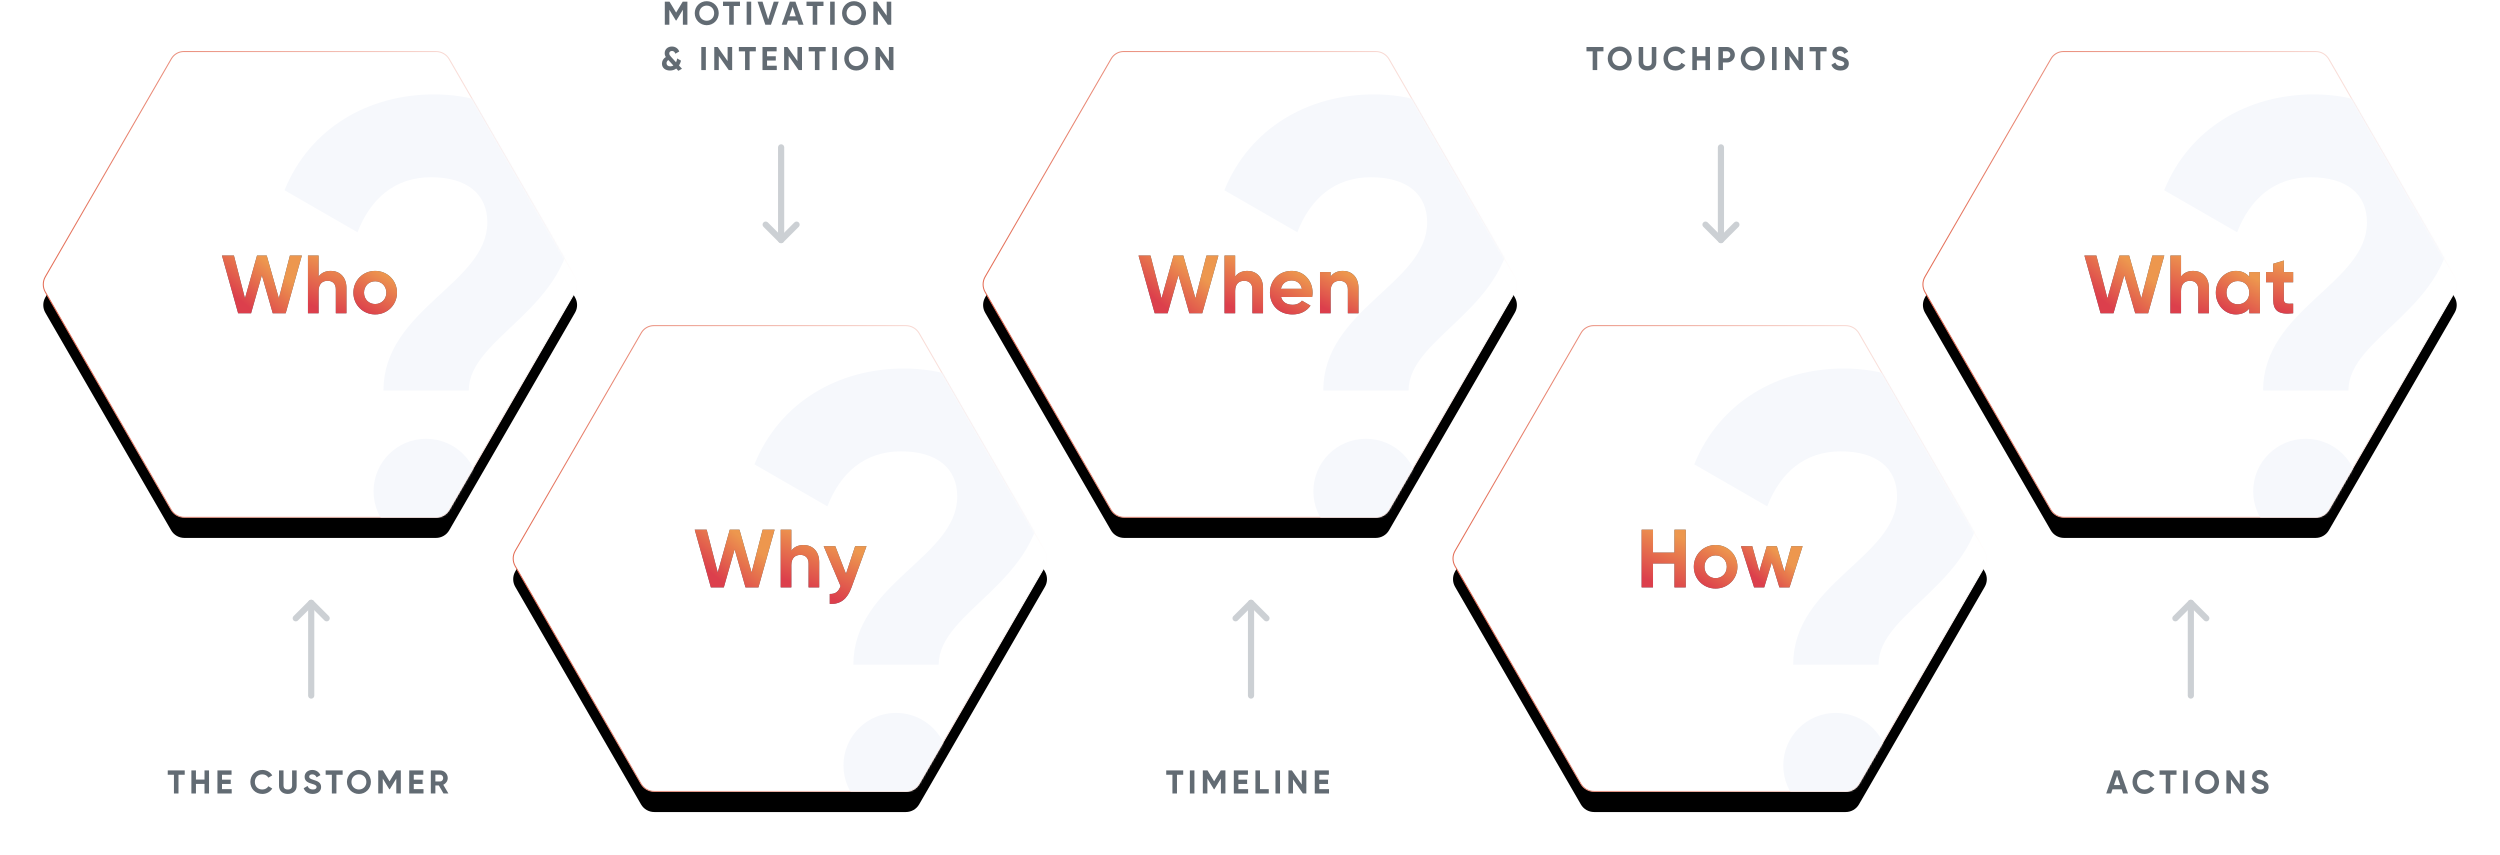 <?xml version="1.0" encoding="UTF-8"?> <svg xmlns="http://www.w3.org/2000/svg" xmlns:xlink="http://www.w3.org/1999/xlink" width="1213px" height="415px" viewBox="0 0 1213 415" version="1.1"><title>grid.5w</title><defs><linearGradient x1="100%" y1="50%" x2="0%" y2="50%" id="linearGradient-1"><stop stop-color="#FFFFFF" offset="0%"></stop><stop stop-color="#E36A52" offset="100%"></stop></linearGradient><path d="M68.219,0 C65.716,0 63.405,1.336 62.15,3.502 L0.996,109.287 C-0.332,111.586 -0.332,114.418 0.996,116.716 L62.025,222.284 C63.355,224.586 65.811,226 68.469,226 L190.528,226 C193.185,226 195.642,224.586 196.973,222.284 L258.002,116.716 C259.333,114.418 259.333,111.586 258.002,109.287 L196.973,3.716 C195.642,1.418 193.185,0 190.528,0 L68.219,0 Z" id="path-2"></path><filter x="-13.6%" y="-11.2%" width="127.2%" height="131.2%" filterUnits="objectBoundingBox" id="filter-4"><feMorphology radius="0.25" operator="dilate" in="SourceAlpha" result="shadowSpreadOuter1"></feMorphology><feOffset dx="0" dy="10" in="shadowSpreadOuter1" result="shadowOffsetOuter1"></feOffset><feGaussianBlur stdDeviation="10" in="shadowOffsetOuter1" result="shadowBlurOuter1"></feGaussianBlur><feComposite in="shadowBlurOuter1" in2="SourceAlpha" operator="out" result="shadowBlurOuter1"></feComposite><feColorMatrix values="0 0 0 0 0.012 0 0 0 0 0.33 0 0 0 0 0.619 0 0 0 0.1 0" type="matrix" in="shadowBlurOuter1"></feColorMatrix></filter><linearGradient x1="18.124%" y1="72.583%" x2="69.669%" y2="26.073%" id="linearGradient-5"><stop stop-color="#DC3F4C" offset="0%"></stop><stop stop-color="#ED974E" offset="100%"></stop></linearGradient><polygon id="path-6" points="7.84 28 14.12 28 19.36 9.52 24.64 28 30.92 28 38.76 0 32.96 0 27.6 20.76 21.72 0 17 0 11.16 20.76 5.8 0 0 0"></polygon><linearGradient x1="35.812%" y1="93.275%" x2="58.754%" y2="4.15%" id="linearGradient-7"><stop stop-color="#DC3F4C" offset="0%"></stop><stop stop-color="#ED974E" offset="100%"></stop></linearGradient><path d="M52.84,7.44 C50.16,7.44 48.08,8.44 46.88,10.24 L46.88,0 L41.72,0 L41.72,28 L46.88,28 L46.88,17.2 C46.88,13.72 48.76,12.24 51.28,12.24 C53.6,12.24 55.24,13.64 55.24,16.36 L55.24,28 L60.4,28 L60.4,15.72 C60.4,10.4 57.08,7.44 52.84,7.44 Z" id="path-8"></path><linearGradient x1="18.124%" y1="93.111%" x2="69.669%" y2="4.324%" id="linearGradient-9"><stop stop-color="#DC3F4C" offset="0%"></stop><stop stop-color="#ED974E" offset="100%"></stop></linearGradient><path d="M74.32,28.56 C80.2,28.56 84.92,23.96 84.92,18 C84.92,12.04 80.2,7.44 74.32,7.44 C68.44,7.44 63.76,12.04 63.76,18 C63.76,23.96 68.44,28.56 74.32,28.56 Z M74.32,23.52 C71.28,23.52 68.92,21.24 68.92,18 C68.92,14.76 71.28,12.48 74.32,12.48 C77.4,12.48 79.76,14.76 79.76,18 C79.76,21.24 77.4,23.52 74.32,23.52 Z" id="path-10"></path><path d="M68.219,0 C65.716,0 63.405,1.336 62.15,3.502 L0.996,109.287 C-0.332,111.586 -0.332,114.418 0.996,116.716 L62.025,222.284 C63.355,224.586 65.811,226 68.469,226 L190.528,226 C193.185,226 195.642,224.586 196.973,222.284 L258.002,116.716 C259.333,114.418 259.333,111.586 258.002,109.287 L196.973,3.716 C195.642,1.418 193.185,0 190.528,0 L68.219,0 Z" id="path-11"></path><filter x="-13.6%" y="-11.2%" width="127.2%" height="131.2%" filterUnits="objectBoundingBox" id="filter-13"><feMorphology radius="0.25" operator="dilate" in="SourceAlpha" result="shadowSpreadOuter1"></feMorphology><feOffset dx="0" dy="10" in="shadowSpreadOuter1" result="shadowOffsetOuter1"></feOffset><feGaussianBlur stdDeviation="10" in="shadowOffsetOuter1" result="shadowBlurOuter1"></feGaussianBlur><feComposite in="shadowBlurOuter1" in2="SourceAlpha" operator="out" result="shadowBlurOuter1"></feComposite><feColorMatrix values="0 0 0 0 0.012 0 0 0 0 0.33 0 0 0 0 0.619 0 0 0 0.1 0" type="matrix" in="shadowBlurOuter1"></feColorMatrix></filter><polygon id="path-14" points="7.84 28 14.12 28 19.36 9.52 24.64 28 30.92 28 38.76 0 32.96 0 27.6 20.76 21.72 0 17 0 11.16 20.76 5.8 0 0 0"></polygon><path d="M52.84,7.44 C50.16,7.44 48.08,8.44 46.88,10.24 L46.88,0 L41.72,0 L41.72,28 L46.88,28 L46.88,17.2 C46.88,13.72 48.76,12.24 51.28,12.24 C53.6,12.24 55.24,13.64 55.24,16.36 L55.24,28 L60.4,28 L60.4,15.72 C60.4,10.4 57.08,7.44 52.84,7.44 Z" id="path-15"></path><linearGradient x1="32.436%" y1="93.275%" x2="60.838%" y2="4.15%" id="linearGradient-16"><stop stop-color="#DC3F4C" offset="0%"></stop><stop stop-color="#ED974E" offset="100%"></stop></linearGradient><path d="M77.84,8 L73.4,21.44 L68.2,8 L62.56,8 L70.76,27.36 C69.8,30.04 68.36,31.24 65.52,31.2 L65.52,36 C70.6,36.28 74,33.76 76.08,28 L83.36,8 L77.84,8 Z" id="path-17"></path><path d="M68.219,0 C65.716,0 63.405,1.336 62.15,3.502 L0.996,109.287 C-0.332,111.586 -0.332,114.418 0.996,116.716 L62.025,222.284 C63.355,224.586 65.811,226 68.469,226 L190.528,226 C193.185,226 195.642,224.586 196.973,222.284 L258.002,116.716 C259.333,114.418 259.333,111.586 258.002,109.287 L196.973,3.716 C195.642,1.418 193.185,0 190.528,0 L68.219,0 Z" id="path-18"></path><filter x="-13.6%" y="-11.2%" width="127.2%" height="131.2%" filterUnits="objectBoundingBox" id="filter-20"><feMorphology radius="0.25" operator="dilate" in="SourceAlpha" result="shadowSpreadOuter1"></feMorphology><feOffset dx="0" dy="10" in="shadowSpreadOuter1" result="shadowOffsetOuter1"></feOffset><feGaussianBlur stdDeviation="10" in="shadowOffsetOuter1" result="shadowBlurOuter1"></feGaussianBlur><feComposite in="shadowBlurOuter1" in2="SourceAlpha" operator="out" result="shadowBlurOuter1"></feComposite><feColorMatrix values="0 0 0 0 0.012 0 0 0 0 0.33 0 0 0 0 0.619 0 0 0 0.1 0" type="matrix" in="shadowBlurOuter1"></feColorMatrix></filter><polygon id="path-21" points="7.84 28 14.12 28 19.36 9.52 24.64 28 30.92 28 38.76 0 32.96 0 27.6 20.76 21.72 0 17 0 11.16 20.76 5.8 0 0 0"></polygon><path d="M52.84,7.44 C50.16,7.44 48.08,8.44 46.88,10.24 L46.88,0 L41.72,0 L41.72,28 L46.88,28 L46.88,17.2 C46.88,13.72 48.76,12.24 51.28,12.24 C53.6,12.24 55.24,13.64 55.24,16.36 L55.24,28 L60.4,28 L60.4,15.72 C60.4,10.4 57.08,7.44 52.84,7.44 Z" id="path-22"></path><linearGradient x1="19.438%" y1="93.275%" x2="68.858%" y2="4.15%" id="linearGradient-23"><stop stop-color="#DC3F4C" offset="0%"></stop><stop stop-color="#ED974E" offset="100%"></stop></linearGradient><path d="M69.16,20.12 L84.24,20.12 C84.36,19.44 84.44,18.76 84.44,18 C84.44,12.12 80.24,7.44 74.32,7.44 C68.04,7.44 63.76,12.04 63.76,18 C63.76,23.96 68,28.56 74.72,28.56 C78.56,28.56 81.56,27 83.44,24.28 L79.28,21.88 C78.4,23.04 76.8,23.88 74.8,23.88 C72.08,23.88 69.88,22.76 69.16,20.12 Z M69.08,16.12 C69.68,13.56 71.56,12.08 74.32,12.08 C76.48,12.08 78.64,13.24 79.28,16.12 L69.08,16.12 Z" id="path-24"></path><linearGradient x1="23.687%" y1="93.275%" x2="66.237%" y2="4.15%" id="linearGradient-25"><stop stop-color="#DC3F4C" offset="0%"></stop><stop stop-color="#ED974E" offset="100%"></stop></linearGradient><path d="M99.16,7.44 C96.48,7.44 94.4,8.44 93.2,10.24 L93.2,8 L88.04,8 L88.04,28 L93.2,28 L93.2,17.2 C93.2,13.72 95.08,12.24 97.6,12.24 C99.92,12.24 101.56,13.64 101.56,16.36 L101.56,28 L106.72,28 L106.72,15.72 C106.72,10.4 103.4,7.44 99.16,7.44 Z" id="path-26"></path><path d="M68.219,0 C65.716,0 63.405,1.336 62.15,3.502 L0.996,109.287 C-0.332,111.586 -0.332,114.418 0.996,116.716 L62.025,222.284 C63.355,224.586 65.811,226 68.469,226 L190.528,226 C193.185,226 195.642,224.586 196.973,222.284 L258.002,116.716 C259.333,114.418 259.333,111.586 258.002,109.287 L196.973,3.716 C195.642,1.418 193.185,0 190.528,0 L68.219,0 Z" id="path-27"></path><filter x="-13.6%" y="-11.2%" width="127.2%" height="131.2%" filterUnits="objectBoundingBox" id="filter-29"><feMorphology radius="0.25" operator="dilate" in="SourceAlpha" result="shadowSpreadOuter1"></feMorphology><feOffset dx="0" dy="10" in="shadowSpreadOuter1" result="shadowOffsetOuter1"></feOffset><feGaussianBlur stdDeviation="10" in="shadowOffsetOuter1" result="shadowBlurOuter1"></feGaussianBlur><feComposite in="shadowBlurOuter1" in2="SourceAlpha" operator="out" result="shadowBlurOuter1"></feComposite><feColorMatrix values="0 0 0 0 0.012 0 0 0 0 0.33 0 0 0 0 0.619 0 0 0 0.1 0" type="matrix" in="shadowBlurOuter1"></feColorMatrix></filter><linearGradient x1="31.38%" y1="93.275%" x2="61.49%" y2="4.15%" id="linearGradient-30"><stop stop-color="#DC3F4C" offset="0%"></stop><stop stop-color="#ED974E" offset="100%"></stop></linearGradient><polygon id="path-31" points="15.92 0 15.92 11.12 5.52 11.12 5.52 0 0 0 0 28 5.52 28 5.52 16.4 15.92 16.4 15.92 28 21.4 28 21.4 0"></polygon><path d="M35.88,28.56 C41.76,28.56 46.48,23.96 46.48,18 C46.48,12.04 41.76,7.44 35.88,7.44 C30,7.44 25.32,12.04 25.32,18 C25.32,23.96 30,28.56 35.88,28.56 Z M35.88,23.52 C32.84,23.52 30.48,21.24 30.48,18 C30.48,14.76 32.84,12.48 35.88,12.48 C38.96,12.48 41.32,14.76 41.32,18 C41.32,21.24 38.96,23.52 35.88,23.52 Z" id="path-32"></path><linearGradient x1="18.124%" y1="69.336%" x2="69.669%" y2="29.513%" id="linearGradient-33"><stop stop-color="#DC3F4C" offset="0%"></stop><stop stop-color="#ED974E" offset="100%"></stop></linearGradient><polygon id="path-34" points="72.64 8 69.24 20.32 65.6 8 60.72 8 57.08 20.28 53.68 8 48.2 8 54.56 28 59.48 28 63.16 15.88 66.84 28 71.76 28 78.12 8"></polygon><path d="M68.219,0 C65.716,0 63.405,1.336 62.15,3.502 L0.996,109.287 C-0.332,111.586 -0.332,114.418 0.996,116.716 L62.025,222.284 C63.355,224.586 65.811,226 68.469,226 L190.528,226 C193.185,226 195.642,224.586 196.973,222.284 L258.002,116.716 C259.333,114.418 259.333,111.586 258.002,109.287 L196.973,3.716 C195.642,1.418 193.185,0 190.528,0 L68.219,0 Z" id="path-35"></path><filter x="-13.6%" y="-11.2%" width="127.2%" height="131.2%" filterUnits="objectBoundingBox" id="filter-37"><feMorphology radius="0.25" operator="dilate" in="SourceAlpha" result="shadowSpreadOuter1"></feMorphology><feOffset dx="0" dy="10" in="shadowSpreadOuter1" result="shadowOffsetOuter1"></feOffset><feGaussianBlur stdDeviation="10" in="shadowOffsetOuter1" result="shadowBlurOuter1"></feGaussianBlur><feComposite in="shadowBlurOuter1" in2="SourceAlpha" operator="out" result="shadowBlurOuter1"></feComposite><feColorMatrix values="0 0 0 0 0.012 0 0 0 0 0.33 0 0 0 0 0.619 0 0 0 0.1 0" type="matrix" in="shadowBlurOuter1"></feColorMatrix></filter><polygon id="path-38" points="7.84 28 14.12 28 19.36 9.52 24.64 28 30.92 28 38.76 0 32.96 0 27.6 20.76 21.72 0 17 0 11.16 20.76 5.8 0 0 0"></polygon><path d="M52.84,7.44 C50.16,7.44 48.08,8.44 46.88,10.24 L46.88,0 L41.72,0 L41.72,28 L46.88,28 L46.88,17.2 C46.88,13.72 48.76,12.24 51.28,12.24 C53.6,12.24 55.24,13.64 55.24,16.36 L55.24,28 L60.4,28 L60.4,15.72 C60.4,10.4 57.08,7.44 52.84,7.44 Z" id="path-39"></path><linearGradient x1="18.124%" y1="92.15%" x2="69.669%" y2="5.342%" id="linearGradient-40"><stop stop-color="#DC3F4C" offset="0%"></stop><stop stop-color="#ED974E" offset="100%"></stop></linearGradient><path d="M80,8 L80,10.36 C78.56,8.56 76.4,7.44 73.48,7.44 C68.16,7.44 63.76,12.04 63.76,18 C63.76,23.96 68.16,28.56 73.48,28.56 C76.4,28.56 78.56,27.44 80,25.64 L80,28 L85.16,28 L85.16,8 L80,8 Z M74.44,23.64 C71.28,23.64 68.92,21.36 68.92,18 C68.92,14.64 71.28,12.36 74.44,12.36 C77.64,12.36 80,14.64 80,18 C80,21.36 77.64,23.64 74.44,23.64 Z" id="path-41"></path><linearGradient x1="41.683%" y1="93.275%" x2="55.132%" y2="4.15%" id="linearGradient-42"><stop stop-color="#DC3F4C" offset="0%"></stop><stop stop-color="#ED974E" offset="100%"></stop></linearGradient><path d="M101.28,12.96 L101.28,8 L96.76,8 L96.76,2.4 L91.6,3.96 L91.6,8 L88.12,8 L88.12,12.96 L91.6,12.96 L91.6,21.28 C91.6,26.68 94.04,28.8 101.28,28 L101.28,23.32 C98.32,23.48 96.76,23.44 96.76,21.28 L96.76,12.96 L101.28,12.96 Z" id="path-43"></path></defs><g id="graphics" stroke="none" stroke-width="1" fill="none" fill-rule="evenodd"><g id="ELEMENTS-en-Copy" transform="translate(-330, -1674)"><g id=".grid.5w" transform="translate(351, 1674.576)"><g id="the-customer" transform="translate(60.388, 373)" fill="#626B73" fill-rule="nonzero"><polygon id="Path" points="8.24 0.224 0 0.224 0 2.336 3.008 2.336 3.008 11.424 5.216 11.424 5.216 2.336 8.24 2.336"></polygon><polygon id="Path" points="17.84 0.224 17.84 4.672 13.68 4.672 13.68 0.224 11.472 0.224 11.472 11.424 13.68 11.424 13.68 6.784 17.84 6.784 17.84 11.424 20.032 11.424 20.032 0.224"></polygon><polygon id="Path" points="26.32 9.312 26.32 6.8 30.56 6.8 30.56 4.72 26.32 4.72 26.32 2.336 30.96 2.336 30.96 0.224 24.112 0.224 24.112 11.424 31.04 11.424 31.04 9.312"></polygon><path d="M45.904,11.648 C47.968,11.648 49.776,10.608 50.72,9.008 L48.816,7.904 C48.288,8.88 47.184,9.488 45.904,9.488 C43.712,9.488 42.272,7.968 42.272,5.824 C42.272,3.664 43.712,2.144 45.904,2.144 C47.184,2.144 48.272,2.752 48.816,3.744 L50.72,2.64 C49.76,1.04 47.952,0 45.904,0 C42.512,0 40.08,2.544 40.08,5.824 C40.08,9.088 42.512,11.648 45.904,11.648 Z" id="Path"></path><path d="M58.256,11.648 C60.72,11.648 62.544,10.176 62.544,7.76 L62.544,0.224 L60.336,0.224 L60.336,7.584 C60.336,8.672 59.76,9.488 58.256,9.488 C56.752,9.488 56.176,8.672 56.176,7.584 L56.176,0.224 L53.984,0.224 L53.984,7.76 C53.984,10.176 55.808,11.648 58.256,11.648 Z" id="Path"></path><path d="M70.352,11.648 C72.736,11.648 74.416,10.368 74.416,8.272 C74.416,5.984 72.528,5.392 70.752,4.832 C69.056,4.32 68.624,3.952 68.624,3.264 C68.624,2.624 69.168,2.144 70.096,2.144 C71.232,2.144 71.84,2.736 72.24,3.584 L74.096,2.512 C73.344,0.944 71.936,0 70.096,0 C68.176,0 66.416,1.216 66.416,3.328 C66.416,5.456 68.08,6.176 69.792,6.672 C71.456,7.152 72.208,7.472 72.208,8.304 C72.208,8.928 71.744,9.488 70.416,9.488 C69.024,9.488 68.24,8.816 67.84,7.776 L65.952,8.88 C66.56,10.544 68.064,11.648 70.352,11.648 Z" id="Path"></path><polygon id="Path" points="84.864 0.224 76.624 0.224 76.624 2.336 79.632 2.336 79.632 11.424 81.84 11.424 81.84 2.336 84.864 2.336"></polygon><path d="M92.752,11.648 C95.984,11.648 98.576,9.088 98.576,5.824 C98.576,2.544 95.984,0 92.752,0 C89.52,0 86.944,2.544 86.944,5.824 C86.944,9.088 89.52,11.648 92.752,11.648 Z M92.752,9.488 C90.72,9.488 89.136,7.968 89.136,5.824 C89.136,3.664 90.72,2.144 92.752,2.144 C94.784,2.144 96.368,3.664 96.368,5.824 C96.368,7.968 94.784,9.488 92.752,9.488 Z" id="Shape"></path><polygon id="Path" points="113.088 0.224 110.816 0.224 107.616 5.52 104.4 0.224 102.128 0.224 102.128 11.424 104.336 11.424 104.336 4.176 107.488 9.36 107.744 9.36 110.896 4.16 110.896 11.424 113.088 11.424"></polygon><polygon id="Path" points="119.376 9.312 119.376 6.8 123.616 6.8 123.616 4.72 119.376 4.72 119.376 2.336 124.016 2.336 124.016 0.224 117.168 0.224 117.168 11.424 124.096 11.424 124.096 9.312"></polygon><path d="M133.792,11.424 L136.176,11.424 L133.696,7.2 C134.976,6.608 135.856,5.344 135.856,3.936 C135.856,1.888 134.192,0.224 132.128,0.224 L127.648,0.224 L127.648,11.424 L129.856,11.424 L129.856,7.536 L131.536,7.536 L133.792,11.424 Z M129.856,2.288 L132.128,2.288 C132.96,2.288 133.648,3.008 133.648,3.936 C133.648,4.864 132.96,5.6 132.128,5.6 L129.856,5.6 L129.856,2.288 Z" id="Shape"></path></g><g id="Group" transform="translate(106, 290.424)" fill="#CCD0D4" fill-rule="nonzero"><g id=".icon" transform="translate(15, -0.006)"><path d="M9,0 C9.759,0 10.387,0.564 10.486,1.296 L10.5,1.5 L10.5,46.5 C10.5,47.328 9.828,48 9,48 C8.241,48 7.613,47.436 7.514,46.704 L7.5,46.5 L7.5,1.5 C7.5,0.672 8.172,0 9,0 Z" id="Shape"></path><path d="M7.939,0.439 C8.472,-0.093 9.305,-0.142 9.892,0.294 L10.061,0.439 L17.561,7.939 C18.146,8.525 18.146,9.475 17.561,10.061 C17.028,10.593 16.195,10.642 15.608,10.206 L15.439,10.061 L9,3.622 L2.561,10.061 C2.028,10.593 1.195,10.642 0.608,10.206 L0.439,10.061 C-0.093,9.528 -0.142,8.695 0.294,8.108 L0.439,7.939 L7.939,0.439 Z" id="Shape"></path></g></g><g id="Motivation-&amp;-Intenti" transform="translate(300.18, 0)" fill="#626B73" fill-rule="nonzero"><polygon id="Path" points="12.344 0.224 10.072 0.224 6.872 5.52 3.656 0.224 1.384 0.224 1.384 11.424 3.592 11.424 3.592 4.176 6.744 9.36 7 9.36 10.152 4.16 10.152 11.424 12.344 11.424"></polygon><path d="M21.72,11.648 C24.952,11.648 27.544,9.088 27.544,5.824 C27.544,2.544 24.952,0 21.72,0 C18.488,0 15.912,2.544 15.912,5.824 C15.912,9.088 18.488,11.648 21.72,11.648 Z M21.72,9.488 C19.688,9.488 18.104,7.968 18.104,5.824 C18.104,3.664 19.688,2.144 21.72,2.144 C23.752,2.144 25.336,3.664 25.336,5.824 C25.336,7.968 23.752,9.488 21.72,9.488 Z" id="Shape"></path><polygon id="Path" points="37.864 0.224 29.624 0.224 29.624 2.336 32.632 2.336 32.632 11.424 34.84 11.424 34.84 2.336 37.864 2.336"></polygon><polygon id="Path" points="41.096 0.224 41.096 11.424 43.304 11.424 43.304 0.224"></polygon><polygon id="Path" points="50.152 11.424 52.888 11.424 56.664 0.224 54.248 0.224 51.528 8.832 48.792 0.224 46.392 0.224"></polygon><path d="M66.296,11.424 L68.696,11.424 L64.76,0.224 L62.024,0.224 L58.104,11.424 L60.488,11.424 L61.16,9.408 L65.624,9.408 L66.296,11.424 Z M61.864,7.344 L63.4,2.768 L64.936,7.344 L61.864,7.344 Z" id="Shape"></path><polygon id="Path" points="78.376 0.224 70.136 0.224 70.136 2.336 73.144 2.336 73.144 11.424 75.352 11.424 75.352 2.336 78.376 2.336"></polygon><polygon id="Path" points="81.608 0.224 81.608 11.424 83.816 11.424 83.816 0.224"></polygon><path d="M93.192,11.648 C96.424,11.648 99.016,9.088 99.016,5.824 C99.016,2.544 96.424,0 93.192,0 C89.96,0 87.384,2.544 87.384,5.824 C87.384,9.088 89.96,11.648 93.192,11.648 Z M93.192,9.488 C91.16,9.488 89.576,7.968 89.576,5.824 C89.576,3.664 91.16,2.144 93.192,2.144 C95.224,2.144 96.808,3.664 96.808,5.824 C96.808,7.968 95.224,9.488 93.192,9.488 Z" id="Shape"></path><polygon id="Path" points="109.048 0.224 109.048 7.056 104.248 0.224 102.568 0.224 102.568 11.424 104.776 11.424 104.776 4.576 109.576 11.424 111.256 11.424 111.256 0.224"></polygon><path d="M9.712,32.784 L8.272,31.2 C8.736,30.464 9.056,29.648 9.248,28.848 L7.392,27.792 C7.264,28.496 7.088,29.12 6.848,29.648 L4.448,27.024 C3.936,26.464 3.536,26 3.536,25.328 C3.536,24.64 4.096,24.144 4.864,24.144 C5.664,24.144 6.224,24.656 6.512,25.488 L8.4,24.4 C7.76,22.816 6.4,22 4.832,22 C2.816,22 1.328,23.328 1.328,25.232 C1.328,26 1.552,26.592 1.872,27.104 C0.64,27.824 0,29.024 0,30.32 C0,32.384 1.648,33.648 3.92,33.648 C5.136,33.648 6.128,33.28 6.928,32.688 L7.952,33.792 L9.712,32.784 Z M4.064,31.616 C2.832,31.616 2.224,30.992 2.224,30.096 C2.224,29.536 2.464,28.944 3.104,28.544 C3.104,28.56 3.12,28.576 3.136,28.592 L5.552,31.216 C5.136,31.472 4.64,31.616 4.064,31.616 Z" id="Shape"></path><polygon id="Path" points="19.088 22.224 19.088 33.424 21.296 33.424 21.296 22.224"></polygon><polygon id="Path" points="31.856 22.224 31.856 29.056 27.056 22.224 25.376 22.224 25.376 33.424 27.584 33.424 27.584 26.576 32.384 33.424 34.064 33.424 34.064 22.224"></polygon><polygon id="Path" points="45.552 22.224 37.312 22.224 37.312 24.336 40.32 24.336 40.32 33.424 42.528 33.424 42.528 24.336 45.552 24.336"></polygon><polygon id="Path" points="50.992 31.312 50.992 28.8 55.232 28.8 55.232 26.72 50.992 26.72 50.992 24.336 55.632 24.336 55.632 22.224 48.784 22.224 48.784 33.424 55.712 33.424 55.712 31.312"></polygon><polygon id="Path" points="65.744 22.224 65.744 29.056 60.944 22.224 59.264 22.224 59.264 33.424 61.472 33.424 61.472 26.576 66.272 33.424 67.952 33.424 67.952 22.224"></polygon><polygon id="Path" points="79.44 22.224 71.2 22.224 71.2 24.336 74.208 24.336 74.208 33.424 76.416 33.424 76.416 24.336 79.44 24.336"></polygon><polygon id="Path" points="82.672 22.224 82.672 33.424 84.88 33.424 84.88 22.224"></polygon><path d="M94.256,33.648 C97.488,33.648 100.08,31.088 100.08,27.824 C100.08,24.544 97.488,22 94.256,22 C91.024,22 88.448,24.544 88.448,27.824 C88.448,31.088 91.024,33.648 94.256,33.648 Z M94.256,31.488 C92.224,31.488 90.64,29.968 90.64,27.824 C90.64,25.664 92.224,24.144 94.256,24.144 C96.288,24.144 97.872,25.664 97.872,27.824 C97.872,29.968 96.288,31.488 94.256,31.488 Z" id="Shape"></path><polygon id="Path" points="110.112 22.224 110.112 29.056 105.312 22.224 103.632 22.224 103.632 33.424 105.84 33.424 105.84 26.576 110.64 33.424 112.32 33.424 112.32 22.224"></polygon></g><g id="Group" transform="translate(334, 69.424)" fill="#CCD0D4" fill-rule="nonzero"><g id=".icon" transform="translate(15, -0.006)"><path d="M9,0 C9.759,0 10.387,0.564 10.486,1.296 L10.5,1.5 L10.5,46.5 C10.5,47.328 9.828,48 9,48 C8.241,48 7.613,47.436 7.514,46.704 L7.5,46.5 L7.5,1.5 C7.5,0.672 8.172,0 9,0 Z" id="Shape"></path><path d="M0.439,37.939 C0.972,37.407 1.805,37.358 2.392,37.794 L2.561,37.939 L9,44.378 L15.439,37.939 C15.972,37.407 16.805,37.358 17.392,37.794 L17.561,37.939 C18.093,38.472 18.142,39.305 17.706,39.892 L17.561,40.061 L10.061,47.561 C9.528,48.093 8.695,48.142 8.108,47.706 L7.939,47.561 L0.439,40.061 C-0.146,39.475 -0.146,38.525 0.439,37.939 Z" id="Shape"></path></g></g><g id="Touchpoints" transform="translate(748.756, 22)" fill="#626B73" fill-rule="nonzero"><polygon id="Path" points="8.24 0.224 0 0.224 0 2.336 3.008 2.336 3.008 11.424 5.216 11.424 5.216 2.336 8.24 2.336"></polygon><path d="M16.128,11.648 C19.36,11.648 21.952,9.088 21.952,5.824 C21.952,2.544 19.36,0 16.128,0 C12.896,0 10.32,2.544 10.32,5.824 C10.32,9.088 12.896,11.648 16.128,11.648 Z M16.128,9.488 C14.096,9.488 12.512,7.968 12.512,5.824 C12.512,3.664 14.096,2.144 16.128,2.144 C18.16,2.144 19.744,3.664 19.744,5.824 C19.744,7.968 18.16,9.488 16.128,9.488 Z" id="Shape"></path><path d="M29.6,11.648 C32.064,11.648 33.888,10.176 33.888,7.76 L33.888,0.224 L31.68,0.224 L31.68,7.584 C31.68,8.672 31.104,9.488 29.6,9.488 C28.096,9.488 27.52,8.672 27.52,7.584 L27.52,0.224 L25.328,0.224 L25.328,7.76 C25.328,10.176 27.152,11.648 29.6,11.648 Z" id="Path"></path><path d="M43.184,11.648 C45.248,11.648 47.056,10.608 48,9.008 L46.096,7.904 C45.568,8.88 44.464,9.488 43.184,9.488 C40.992,9.488 39.552,7.968 39.552,5.824 C39.552,3.664 40.992,2.144 43.184,2.144 C44.464,2.144 45.552,2.752 46.096,3.744 L48,2.64 C47.04,1.04 45.232,0 43.184,0 C39.792,0 37.36,2.544 37.36,5.824 C37.36,9.088 39.792,11.648 43.184,11.648 Z" id="Path"></path><polygon id="Path" points="57.728 0.224 57.728 4.672 53.568 4.672 53.568 0.224 51.36 0.224 51.36 11.424 53.568 11.424 53.568 6.784 57.728 6.784 57.728 11.424 59.92 11.424 59.92 0.224"></polygon><path d="M68.176,0.224 L64,0.224 L64,11.424 L66.208,11.424 L66.208,7.744 L68.176,7.744 C70.336,7.744 72,6.08 72,3.984 C72,1.888 70.336,0.224 68.176,0.224 Z M68.176,5.68 L66.208,5.68 L66.208,2.288 L68.176,2.288 C69.12,2.288 69.808,3.008 69.808,3.984 C69.808,4.944 69.12,5.68 68.176,5.68 Z" id="Shape"></path><path d="M80.656,11.648 C83.888,11.648 86.48,9.088 86.48,5.824 C86.48,2.544 83.888,0 80.656,0 C77.424,0 74.848,2.544 74.848,5.824 C74.848,9.088 77.424,11.648 80.656,11.648 Z M80.656,9.488 C78.624,9.488 77.04,7.968 77.04,5.824 C77.04,3.664 78.624,2.144 80.656,2.144 C82.688,2.144 84.272,3.664 84.272,5.824 C84.272,7.968 82.688,9.488 80.656,9.488 Z" id="Shape"></path><polygon id="Path" points="90.032 0.224 90.032 11.424 92.24 11.424 92.24 0.224"></polygon><polygon id="Path" points="102.8 0.224 102.8 7.056 98 0.224 96.32 0.224 96.32 11.424 98.528 11.424 98.528 4.576 103.328 11.424 105.008 11.424 105.008 0.224"></polygon><polygon id="Path" points="116.496 0.224 108.256 0.224 108.256 2.336 111.264 2.336 111.264 11.424 113.472 11.424 113.472 2.336 116.496 2.336"></polygon><path d="M123.232,11.648 C125.616,11.648 127.296,10.368 127.296,8.272 C127.296,5.984 125.408,5.392 123.632,4.832 C121.936,4.32 121.504,3.952 121.504,3.264 C121.504,2.624 122.048,2.144 122.976,2.144 C124.112,2.144 124.72,2.736 125.12,3.584 L126.976,2.512 C126.224,0.944 124.816,0 122.976,0 C121.056,0 119.296,1.216 119.296,3.328 C119.296,5.456 120.96,6.176 122.672,6.672 C124.336,7.152 125.088,7.472 125.088,8.304 C125.088,8.928 124.624,9.488 123.296,9.488 C121.904,9.488 121.12,8.816 120.72,7.776 L118.832,8.88 C119.44,10.544 120.944,11.648 123.232,11.648 Z" id="Path"></path></g><g id="Group" transform="translate(790, 69.424)" fill="#CCD0D4" fill-rule="nonzero"><g id=".icon" transform="translate(15, -0.006)"><path d="M9,0 C9.759,0 10.387,0.564 10.486,1.296 L10.5,1.5 L10.5,46.5 C10.5,47.328 9.828,48 9,48 C8.241,48 7.613,47.436 7.514,46.704 L7.5,46.5 L7.5,1.5 C7.5,0.672 8.172,0 9,0 Z" id="Shape"></path><path d="M0.439,37.939 C0.972,37.407 1.805,37.358 2.392,37.794 L2.561,37.939 L9,44.378 L15.439,37.939 C15.972,37.407 16.805,37.358 17.392,37.794 L17.561,37.939 C18.093,38.472 18.142,39.305 17.706,39.892 L17.561,40.061 L10.061,47.561 C9.528,48.093 8.695,48.142 8.108,47.706 L7.939,47.561 L0.439,40.061 C-0.146,39.475 -0.146,38.525 0.439,37.939 Z" id="Shape"></path></g></g><g id="timeline" transform="translate(544.852, 373.224)" fill="#626B73" fill-rule="nonzero"><polygon id="Path" points="8.24 0 0 0 0 2.112 3.008 2.112 3.008 11.2 5.216 11.2 5.216 2.112 8.24 2.112"></polygon><polygon id="Path" points="11.472 0 11.472 11.2 13.68 11.2 13.68 0"></polygon><polygon id="Path" points="28.72 0 26.448 0 23.248 5.296 20.032 0 17.76 0 17.76 11.2 19.968 11.2 19.968 3.952 23.12 9.136 23.376 9.136 26.528 3.936 26.528 11.2 28.72 11.2"></polygon><polygon id="Path" points="35.008 9.088 35.008 6.576 39.248 6.576 39.248 4.496 35.008 4.496 35.008 2.112 39.648 2.112 39.648 0 32.8 0 32.8 11.2 39.728 11.2 39.728 9.088"></polygon><polygon id="Path" points="45.488 9.088 45.488 0 43.28 0 43.28 11.2 49.76 11.2 49.76 9.088"></polygon><polygon id="Path" points="53.008 0 53.008 11.2 55.216 11.2 55.216 0"></polygon><polygon id="Path" points="65.776 0 65.776 6.832 60.976 0 59.296 0 59.296 11.2 61.504 11.2 61.504 4.352 66.304 11.2 67.984 11.2 67.984 0"></polygon><polygon id="Path" points="74.272 9.088 74.272 6.576 78.512 6.576 78.512 4.496 74.272 4.496 74.272 2.112 78.912 2.112 78.912 0 72.064 0 72.064 11.2 78.992 11.2 78.992 9.088"></polygon></g><g id="Group" transform="translate(562, 290.424)" fill="#CCD0D4" fill-rule="nonzero"><g id=".icon" transform="translate(15, -0.006)"><path d="M9,0 C9.759,0 10.387,0.564 10.486,1.296 L10.5,1.5 L10.5,46.5 C10.5,47.328 9.828,48 9,48 C8.241,48 7.613,47.436 7.514,46.704 L7.5,46.5 L7.5,1.5 C7.5,0.672 8.172,0 9,0 Z" id="Shape"></path><path d="M7.939,0.439 C8.472,-0.093 9.305,-0.142 9.892,0.294 L10.061,0.439 L17.561,7.939 C18.146,8.525 18.146,9.475 17.561,10.061 C17.028,10.593 16.195,10.642 15.608,10.206 L15.439,10.061 L9,3.622 L2.561,10.061 C2.028,10.593 1.195,10.642 0.608,10.206 L0.439,10.061 C-0.093,9.528 -0.142,8.695 0.294,8.108 L0.439,7.939 L7.939,0.439 Z" id="Shape"></path></g></g><g id="actions" transform="translate(1000.924, 373)" fill="#626B73" fill-rule="nonzero"><path d="M8.192,11.424 L10.592,11.424 L6.656,0.224 L3.92,0.224 L0,11.424 L2.384,11.424 L3.056,9.408 L7.52,9.408 L8.192,11.424 Z M3.76,7.344 L5.296,2.768 L6.832,7.344 L3.76,7.344 Z" id="Shape"></path><path d="M18.592,11.648 C20.656,11.648 22.464,10.608 23.408,9.008 L21.504,7.904 C20.976,8.88 19.872,9.488 18.592,9.488 C16.4,9.488 14.96,7.968 14.96,5.824 C14.96,3.664 16.4,2.144 18.592,2.144 C19.872,2.144 20.96,2.752 21.504,3.744 L23.408,2.64 C22.448,1.04 20.64,0 18.592,0 C15.2,0 12.768,2.544 12.768,5.824 C12.768,9.088 15.2,11.648 18.592,11.648 Z" id="Path"></path><polygon id="Path" points="34.128 0.224 25.888 0.224 25.888 2.336 28.896 2.336 28.896 11.424 31.104 11.424 31.104 2.336 34.128 2.336"></polygon><polygon id="Path" points="37.36 0.224 37.36 11.424 39.568 11.424 39.568 0.224"></polygon><path d="M48.944,11.648 C52.176,11.648 54.768,9.088 54.768,5.824 C54.768,2.544 52.176,0 48.944,0 C45.712,0 43.136,2.544 43.136,5.824 C43.136,9.088 45.712,11.648 48.944,11.648 Z M48.944,9.488 C46.912,9.488 45.328,7.968 45.328,5.824 C45.328,3.664 46.912,2.144 48.944,2.144 C50.976,2.144 52.56,3.664 52.56,5.824 C52.56,7.968 50.976,9.488 48.944,9.488 Z" id="Shape"></path><polygon id="Path" points="64.8 0.224 64.8 7.056 60 0.224 58.32 0.224 58.32 11.424 60.528 11.424 60.528 4.576 65.328 11.424 67.008 11.424 67.008 0.224"></polygon><path d="M74.736,11.648 C77.12,11.648 78.8,10.368 78.8,8.272 C78.8,5.984 76.912,5.392 75.136,4.832 C73.44,4.32 73.008,3.952 73.008,3.264 C73.008,2.624 73.552,2.144 74.48,2.144 C75.616,2.144 76.224,2.736 76.624,3.584 L78.48,2.512 C77.728,0.944 76.32,0 74.48,0 C72.56,0 70.8,1.216 70.8,3.328 C70.8,5.456 72.464,6.176 74.176,6.672 C75.84,7.152 76.592,7.472 76.592,8.304 C76.592,8.928 76.128,9.488 74.8,9.488 C73.408,9.488 72.624,8.816 72.224,7.776 L70.336,8.88 C70.944,10.544 72.448,11.648 74.736,11.648 Z" id="Path"></path></g><g id="Group" transform="translate(1018, 290.424)" fill="#CCD0D4" fill-rule="nonzero"><g id=".icon" transform="translate(15, -0.006)"><path d="M9,0 C9.759,0 10.387,0.564 10.486,1.296 L10.5,1.5 L10.5,46.5 C10.5,47.328 9.828,48 9,48 C8.241,48 7.613,47.436 7.514,46.704 L7.5,46.5 L7.5,1.5 C7.5,0.672 8.172,0 9,0 Z" id="Shape"></path><path d="M7.939,0.439 C8.472,-0.093 9.305,-0.142 9.892,0.294 L10.061,0.439 L17.561,7.939 C18.146,8.525 18.146,9.475 17.561,10.061 C17.028,10.593 16.195,10.642 15.608,10.206 L15.439,10.061 L9,3.622 L2.561,10.061 C2.028,10.593 1.195,10.642 0.608,10.206 L0.439,10.061 C-0.093,9.528 -0.142,8.695 0.294,8.108 L0.439,7.939 L7.939,0.439 Z" id="Shape"></path></g></g><g id=".hexagon" transform="translate(0, 24.424)"><mask id="mask-3" fill="white"><use xlink:href="#path-2"></use></mask><g><use fill="black" fill-opacity="1" filter="url(#filter-4)" xlink:href="#path-2"></use><use stroke="url(#linearGradient-1)" stroke-width="0.5" fill="#FFFFFF" fill-rule="evenodd" xlink:href="#path-2"></use></g><g id="?" mask="url(#mask-3)" fill="#F6F8FC" fill-rule="nonzero"><g transform="translate(117.05, 20.8)" id="Shape"><path d="M48,143.7 L89.4,143.7 C89.4,117.3 139.8,104.1 139.8,59.1 C139.8,20.4 106.5,0 72.6,0 C40.8,0 12.3,16.2 0,46.5 L35.4,66.9 C41.7,50.7 53.4,40.2 71.1,40.2 C88.5,40.2 98.4,48.3 98.4,62.1 C98.4,91.8 48,104.1 48,143.7 Z M68.7,218.1 C82.8,218.1 94.2,206.7 94.2,192.6 C94.2,178.5 82.8,167.1 68.7,167.1 C54.6,167.1 43.2,178.5 43.2,192.6 C43.2,206.7 54.6,218.1 68.7,218.1 Z"></path></g></g><g id="Who" mask="url(#mask-3)" fill-rule="nonzero"><g transform="translate(86.7, 99)"><g id="Path"><use fill="#626B73" xlink:href="#path-6"></use><use fill="url(#linearGradient-5)" xlink:href="#path-6"></use></g><g id="Path"><use fill="#626B73" xlink:href="#path-8"></use><use fill="url(#linearGradient-7)" xlink:href="#path-8"></use></g><g id="Shape"><use fill="#626B73" xlink:href="#path-10"></use><use fill="url(#linearGradient-9)" xlink:href="#path-10"></use></g></g></g></g><g id=".hexagon" transform="translate(228, 157.424)"><mask id="mask-12" fill="white"><use xlink:href="#path-11"></use></mask><g><use fill="black" fill-opacity="1" filter="url(#filter-13)" xlink:href="#path-11"></use><use stroke="url(#linearGradient-1)" stroke-width="0.5" fill="#FFFFFF" fill-rule="evenodd" xlink:href="#path-11"></use></g><g id="?" mask="url(#mask-12)" fill="#F6F8FC" fill-rule="nonzero"><g transform="translate(117.05, 20.8)" id="Shape"><path d="M48,143.7 L89.4,143.7 C89.4,117.3 139.8,104.1 139.8,59.1 C139.8,20.4 106.5,0 72.6,0 C40.8,0 12.3,16.2 0,46.5 L35.4,66.9 C41.7,50.7 53.4,40.2 71.1,40.2 C88.5,40.2 98.4,48.3 98.4,62.1 C98.4,91.8 48,104.1 48,143.7 Z M68.7,218.1 C82.8,218.1 94.2,206.7 94.2,192.6 C94.2,178.5 82.8,167.1 68.7,167.1 C54.6,167.1 43.2,178.5 43.2,192.6 C43.2,206.7 54.6,218.1 68.7,218.1 Z"></path></g></g><g id="Why" mask="url(#mask-12)" fill-rule="nonzero"><g transform="translate(88.08, 99)" id="Path"><g><use fill="#626B73" xlink:href="#path-14"></use><use fill="url(#linearGradient-5)" xlink:href="#path-14"></use></g><g><use fill="#626B73" xlink:href="#path-15"></use><use fill="url(#linearGradient-7)" xlink:href="#path-15"></use></g><g><use fill="#626B73" xlink:href="#path-17"></use><use fill="url(#linearGradient-16)" xlink:href="#path-17"></use></g></g></g></g><g id=".hexagon" transform="translate(456, 24.424)"><mask id="mask-19" fill="white"><use xlink:href="#path-18"></use></mask><g><use fill="black" fill-opacity="1" filter="url(#filter-20)" xlink:href="#path-18"></use><use stroke="url(#linearGradient-1)" stroke-width="0.5" fill="#FFFFFF" fill-rule="evenodd" xlink:href="#path-18"></use></g><g id="?" mask="url(#mask-19)" fill="#F6F8FC" fill-rule="nonzero"><g transform="translate(117.05, 20.8)" id="Shape"><path d="M48,143.7 L89.4,143.7 C89.4,117.3 139.8,104.1 139.8,59.1 C139.8,20.4 106.5,0 72.6,0 C40.8,0 12.3,16.2 0,46.5 L35.4,66.9 C41.7,50.7 53.4,40.2 71.1,40.2 C88.5,40.2 98.4,48.3 98.4,62.1 C98.4,91.8 48,104.1 48,143.7 Z M68.7,218.1 C82.8,218.1 94.2,206.7 94.2,192.6 C94.2,178.5 82.8,167.1 68.7,167.1 C54.6,167.1 43.2,178.5 43.2,192.6 C43.2,206.7 54.6,218.1 68.7,218.1 Z"></path></g></g><g id="When" mask="url(#mask-19)" fill-rule="nonzero"><g transform="translate(75.42, 99)"><g id="Path"><use fill="#626B73" xlink:href="#path-21"></use><use fill="url(#linearGradient-5)" xlink:href="#path-21"></use></g><g id="Path"><use fill="#626B73" xlink:href="#path-22"></use><use fill="url(#linearGradient-7)" xlink:href="#path-22"></use></g><g id="Shape"><use fill="#626B73" xlink:href="#path-24"></use><use fill="url(#linearGradient-23)" xlink:href="#path-24"></use></g><g id="Path"><use fill="#626B73" xlink:href="#path-26"></use><use fill="url(#linearGradient-25)" xlink:href="#path-26"></use></g></g></g></g><g id=".hexagon" transform="translate(684, 157.424)"><mask id="mask-28" fill="white"><use xlink:href="#path-27"></use></mask><g><use fill="black" fill-opacity="1" filter="url(#filter-29)" xlink:href="#path-27"></use><use stroke="url(#linearGradient-1)" stroke-width="0.5" fill="#FFFFFF" fill-rule="evenodd" xlink:href="#path-27"></use></g><g id="?" mask="url(#mask-28)" fill="#F6F8FC" fill-rule="nonzero"><g transform="translate(117.05, 20.8)" id="Shape"><path d="M48,143.7 L89.4,143.7 C89.4,117.3 139.8,104.1 139.8,59.1 C139.8,20.4 106.5,0 72.6,0 C40.8,0 12.3,16.2 0,46.5 L35.4,66.9 C41.7,50.7 53.4,40.2 71.1,40.2 C88.5,40.2 98.4,48.3 98.4,62.1 C98.4,91.8 48,104.1 48,143.7 Z M68.7,218.1 C82.8,218.1 94.2,206.7 94.2,192.6 C94.2,178.5 82.8,167.1 68.7,167.1 C54.6,167.1 43.2,178.5 43.2,192.6 C43.2,206.7 54.6,218.1 68.7,218.1 Z"></path></g></g><g id="How" mask="url(#mask-28)" fill-rule="nonzero"><g transform="translate(91.52, 99)"><g id="Path"><use fill="#626B73" xlink:href="#path-31"></use><use fill="url(#linearGradient-30)" xlink:href="#path-31"></use></g><g id="Shape"><use fill="#626B73" xlink:href="#path-32"></use><use fill="url(#linearGradient-9)" xlink:href="#path-32"></use></g><g id="Path"><use fill="#626B73" xlink:href="#path-34"></use><use fill="url(#linearGradient-33)" xlink:href="#path-34"></use></g></g></g></g><g id=".hexagon" transform="translate(912, 24.424)"><mask id="mask-36" fill="white"><use xlink:href="#path-35"></use></mask><g><use fill="black" fill-opacity="1" filter="url(#filter-37)" xlink:href="#path-35"></use><use stroke="url(#linearGradient-1)" stroke-width="0.5" fill="#FFFFFF" fill-rule="evenodd" xlink:href="#path-35"></use></g><g id="?" mask="url(#mask-36)" fill="#F6F8FC" fill-rule="nonzero"><g transform="translate(117.05, 20.8)" id="Shape"><path d="M48,143.7 L89.4,143.7 C89.4,117.3 139.8,104.1 139.8,59.1 C139.8,20.4 106.5,0 72.6,0 C40.8,0 12.3,16.2 0,46.5 L35.4,66.9 C41.7,50.7 53.4,40.2 71.1,40.2 C88.5,40.2 98.4,48.3 98.4,62.1 C98.4,91.8 48,104.1 48,143.7 Z M68.7,218.1 C82.8,218.1 94.2,206.7 94.2,192.6 C94.2,178.5 82.8,167.1 68.7,167.1 C54.6,167.1 43.2,178.5 43.2,192.6 C43.2,206.7 54.6,218.1 68.7,218.1 Z"></path></g></g><g id="What" mask="url(#mask-36)" fill-rule="nonzero"><g transform="translate(78.36, 99)"><g id="Path"><use fill="#626B73" xlink:href="#path-38"></use><use fill="url(#linearGradient-5)" xlink:href="#path-38"></use></g><g id="Path"><use fill="#626B73" xlink:href="#path-39"></use><use fill="url(#linearGradient-7)" xlink:href="#path-39"></use></g><g id="Shape"><use fill="#626B73" xlink:href="#path-41"></use><use fill="url(#linearGradient-40)" xlink:href="#path-41"></use></g><g id="Path"><use fill="#626B73" xlink:href="#path-43"></use><use fill="url(#linearGradient-42)" xlink:href="#path-43"></use></g></g></g></g></g></g></g></svg> 